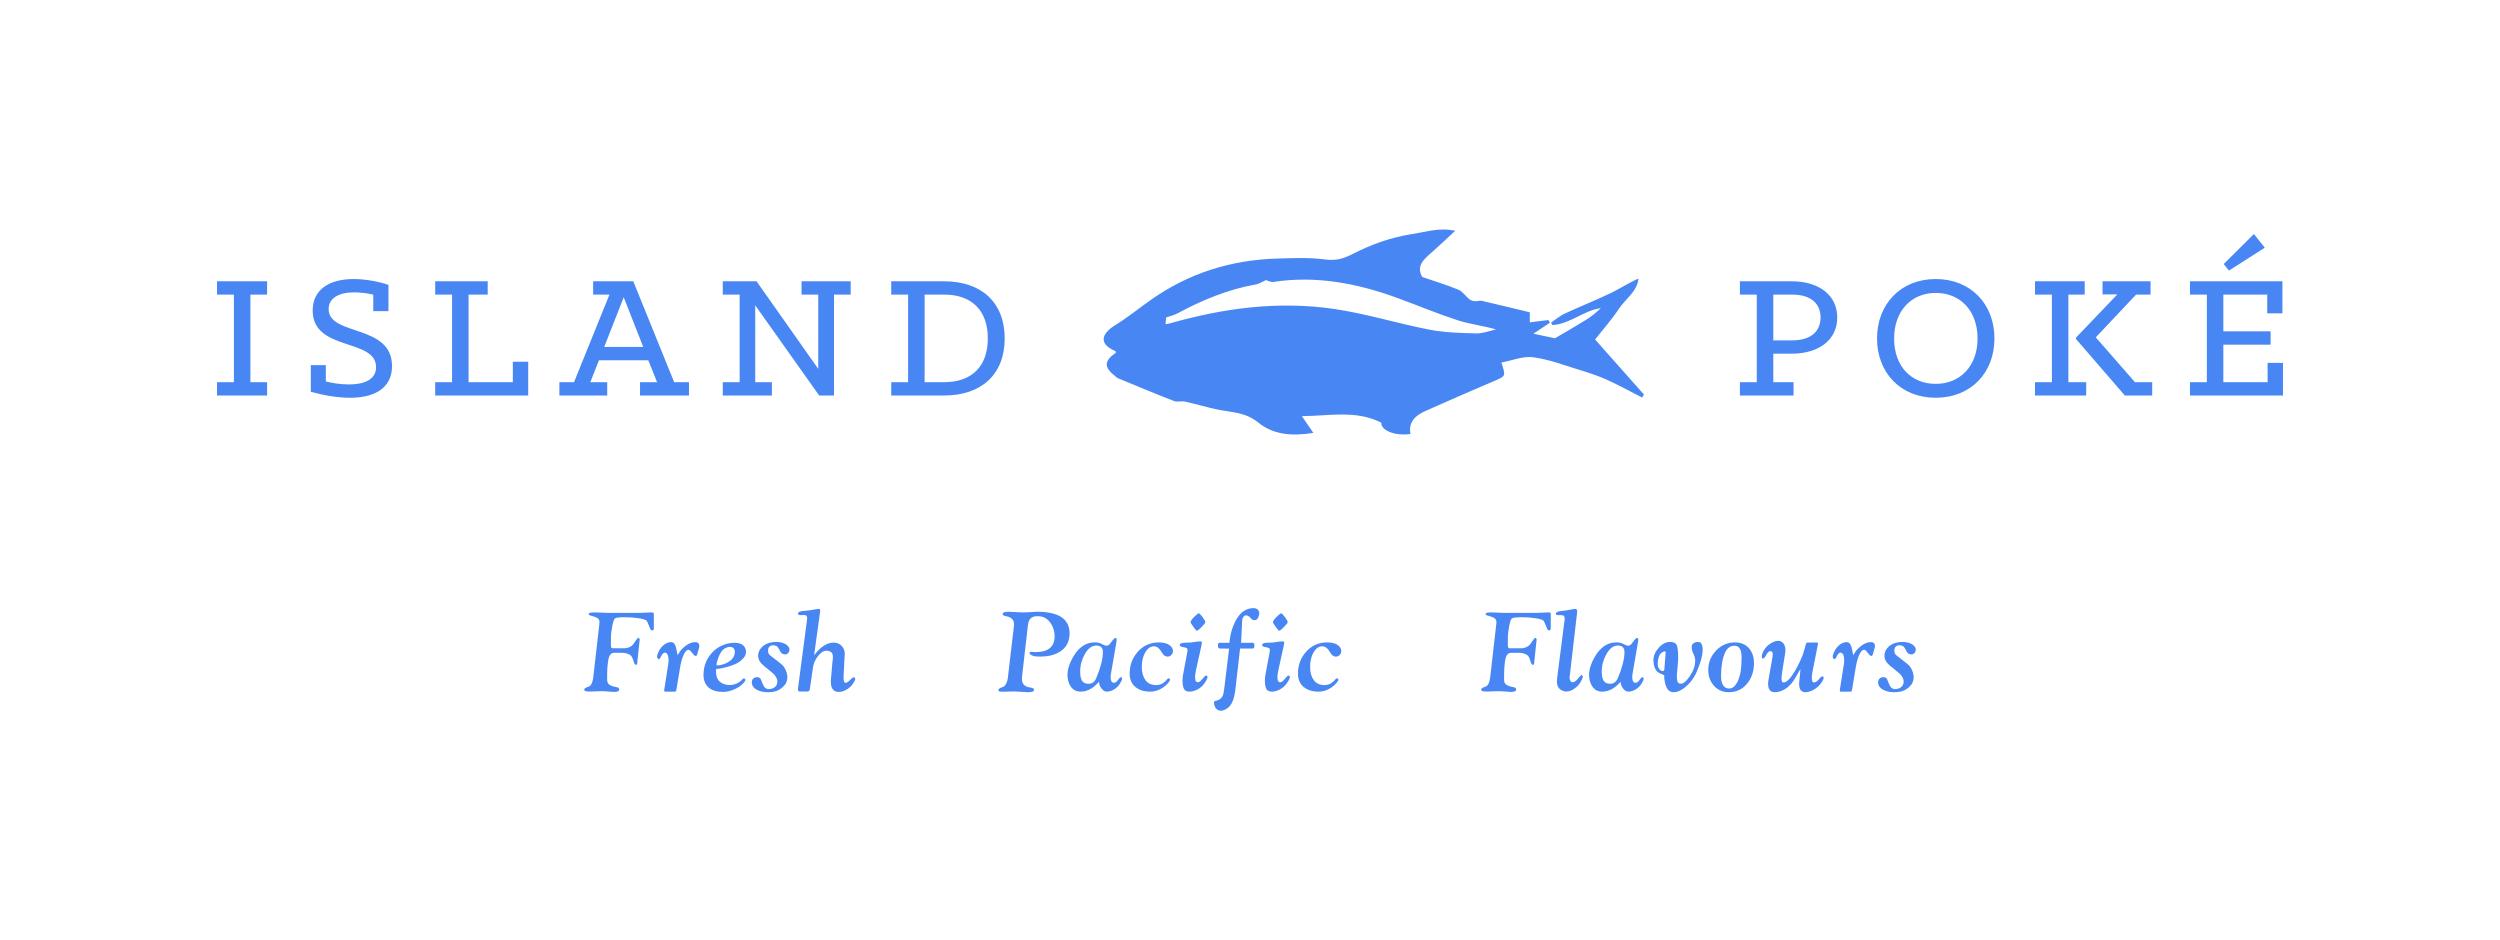 <?xml version="1.0" encoding="UTF-8"?>
<svg id="logo" viewBox="0 0 778.194 292.676" xmlns="http://www.w3.org/2000/svg">
        <g fill="#4886F3">
            <path d="M453.006,71.812c-2.814,2.594-5.057,4.748-7.394,6.793c-2.463,2.156-4.883,4.257-2.885,7.625   c3.834,1.317,7.614,2.446,11.24,3.948c1.331,0.552,2.258,2.034,3.45,2.991c0.442,0.355,1.105,0.538,1.686,0.593   c0.695,0.065,1.453-0.276,2.111-0.125c4.893,1.123,9.767,2.324,14.985,3.582c0,0.496,0,1.697,0,3.118   c2.029-0.252,3.913-0.486,5.796-0.719c0.149,0.281,0.297,0.563,0.446,0.844c-1.821,1.214-3.642,2.428-5.123,3.415   c2.029,0.43,3.942,0.838,5.857,1.239c0.315,0.066,0.725,0.249,0.943,0.123c3.155-1.83,6.312-3.662,9.411-5.585   c1.676-1.04,3.244-2.253,4.771-3.738c-5.33,0.698-9.588,4.962-15.055,5.267c-0.151-0.247-0.302-0.494-0.453-0.741   c1.402-0.947,2.708-2.098,4.222-2.803c4.761-2.216,9.656-4.148,14.389-6.419c2.861-1.373,5.519-3.169,8.621-4.513   c-0.429,4.116-4.033,6.281-6.064,9.365c-2.171,3.297-4.833,6.271-7.448,9.599c4.924,5.547,10.072,11.345,15.219,17.144   c-0.193,0.309-0.385,0.618-0.578,0.927c-3.666-1.869-7.272-3.871-11.018-5.561c-2.758-1.244-5.668-2.187-8.569-3.072   c-4.751-1.449-9.48-3.273-14.353-3.91c-3.136-0.409-6.513,1.024-9.876,1.649c1.425,4.287,1.39,4.205-2.28,5.769   c-7.161,3.05-14.298,6.157-21.404,9.331c-3.031,1.354-5.298,3.383-4.621,7.131c-5.129,0.75-9.314-1.322-9.056-3.508   c-7.905-4.018-16.139-2.09-24.74-2.041c1.248,1.821,2.296,3.351,3.579,5.223c-6.478,1.031-12.393,0.687-17.259-3.307   c-3.965-3.255-8.637-3.094-13.124-4.079c-3.195-0.701-6.336-1.647-9.531-2.352c-1.129-0.249-2.466,0.208-3.5-0.195   c-5.876-2.286-11.691-4.731-17.52-7.137c-0.26-0.107-0.456-0.364-0.687-0.544c-3.642-2.836-3.601-4.761,0.157-7.351   c-0.046-0.17-0.045-0.451-0.145-0.493c-5.685-2.403-3.986-5.667-0.1-8.063c3.878-2.391,7.439-5.291,11.171-7.922   c11.773-8.3,24.943-12.412,39.275-12.829c4.974-0.145,10.02-0.375,14.918,0.284c3.297,0.443,5.633-0.213,8.55-1.699   c5.73-2.919,11.738-5.139,18.339-6.172c3.846-0.601,7.587-1.755,11.563-1.386C451.379,71.551,451.833,71.64,453.006,71.812z    M394.074,87.182c-1.11,0.487-2.117,1.175-3.212,1.369c-8.642,1.535-16.61,4.841-24.288,8.972c-1.003,0.54-2.16,0.792-3.577,1.295   c-0.034,0.355-0.11,1.153-0.199,2.092c0.559-0.095,0.942-0.123,1.302-0.227c16.773-4.795,33.86-7.056,51.18-4.513   c10.006,1.469,19.768,4.531,29.721,6.456c4.742,0.917,9.669,1.028,14.521,1.155c2.04,0.054,4.103-0.795,6.155-1.234   c-4.118-1.203-8.111-1.621-11.848-2.828c-6.294-2.033-12.412-4.603-18.628-6.884c-12.571-4.612-25.418-7.133-38.873-5.069   C395.601,87.879,394.779,87.378,394.074,87.182z M67.553,118.968h5.253V91.703h-5.253v-4.144H83.14v4.144h-5.196v27.265h5.196   v4.144H67.553V118.968z M96.749,121.944v-8.29h4.67v5.08c1.753,0.467,4.438,0.934,7.24,0.934c4.904,0,8.406-1.635,8.406-5.371   c0-9.107-19.733-4.845-19.733-17.63c0-6.539,5.198-9.809,12.728-9.809c3.795,0,7.939,0.817,10.858,1.81v8.174h-4.729v-5.139   c-1.516-0.351-3.793-0.699-5.954-0.699c-4.845,0-7.939,1.867-7.939,5.196c0,8.522,19.731,4.554,19.731,17.746   c0,7.065-5.72,9.868-13.076,9.868C104.631,123.813,100.077,122.878,96.749,121.944z M135.466,118.968h5.253V91.703h-5.253v-4.144   h16.346v4.144h-5.954v27.265h13.777v-6.364h4.786v10.508h-28.955V118.968z M174.124,118.968h4.554l11.034-27.265h-5.08v-4.144   h12.493l12.728,31.409h4.611v4.144h-15.237v-4.144h5.312l-2.744-6.831h-15.353l-2.687,6.831h5.255v4.144h-14.886V118.968z    M200.219,107.992l-6.072-15.471l-6.07,15.471H200.219z M224.985,118.968h5.253V91.703h-5.253v-4.144h10.508l19.208,27.263V91.703   h-5.196v-4.144h15.296v4.144h-5.198v31.409h-4.611l-19.909-28.08v23.937h5.196v4.144h-15.294V118.968z M277.422,118.968h5.255   V91.703h-5.255v-4.144h16.464c11.56,0,18.857,6.539,18.857,17.805c0,11.209-7.297,17.748-18.857,17.748h-16.464V118.968z    M293.886,118.968c8.698,0,13.602-5.023,13.602-13.604c0-8.641-4.904-13.661-13.602-13.661h-6.072v27.265H293.886z    M541.594,118.968h5.253V91.703h-5.253v-4.144h16.111c8.584,0,14.187,4.378,14.187,11.266c0,6.89-5.603,11.268-14.187,11.268h-5.72   v8.875h6.305v4.144h-16.696V118.968z M551.986,105.949h5.838c6.305,0,8.873-3.153,8.873-7.124c0-3.969-2.568-7.122-8.873-7.122   h-5.838V105.949z M584.28,105.364c0-10.742,7.414-18.506,18.274-18.506c10.858,0,18.272,7.764,18.272,18.506   s-7.413,18.449-18.272,18.449C591.694,123.813,584.28,116.106,584.28,105.364z M615.571,105.364   c0-8.641-5.369-14.185-13.017-14.185c-7.591,0-12.962,5.603-12.962,14.185c0,8.641,5.314,14.128,12.962,14.128   C610.143,119.492,615.571,113.946,615.571,105.364z M633.45,118.968h5.255V91.703h-5.255v-4.144h15.471v4.144h-5.08v27.265h5.546   v4.144H633.45V118.968z M646.178,105.482v-0.351l12.901-13.486h-4.611v-4.087h14.945v4.144h-4.497l-12.55,13.311l12.202,13.955   h5.369v4.144h-8.522L646.178,105.482z M681.684,118.968h5.255V91.703h-5.255v-4.144h28.782v9.982h-4.729v-5.838h-13.661v11.443   h14.713v4.144h-14.713v11.678h13.777v-6.013h4.788v10.157h-28.957V118.968z M692.192,82.188l9.401-9.342l3.386,4.262l-11.152,7.122   L692.192,82.188z"></path>
            <g>
                <path d="M203.517,195.432c0,0.254-0.029,0.451-0.088,0.589c-0.059,0.138-0.196,0.205-0.412,0.205    c-0.295,0-0.521-0.213-0.677-0.643c-0.551-1.404-0.895-2.185-1.032-2.341c-0.314-0.33-1.154-0.599-2.519-0.804    c-1.366-0.205-2.775-0.307-4.228-0.307c-0.866,0-1.573,0.031-2.122,0.09c-0.551,0.059-0.904,0.166-1.06,0.323    c-0.296,0.277-0.571,1.112-0.826,2.505c-0.255,1.396-0.383,2.505-0.383,3.329v2.682c0,0.218,0.049,0.394,0.147,0.53    c0.099,0.138,0.246,0.207,0.442,0.207h3.566c0.785,0,1.542-0.246,2.269-0.738c0.295-0.195,0.686-0.686,1.178-1.473    c0.432-0.686,0.747-1.032,0.942-1.032c0.099,0,0.192,0.056,0.28,0.164c0.088,0.108,0.132,0.241,0.132,0.397    c0,0.079-0.019,0.236-0.059,0.471l-0.677,6.423c0,0.315-0.019,0.546-0.059,0.694c-0.04,0.146-0.158,0.23-0.353,0.248    c-0.295,0.02-0.57-0.412-0.825-1.296c-0.256-0.884-0.56-1.452-0.914-1.708c-0.707-0.492-1.571-0.738-2.593-0.738h-2.534    c-0.49,0-0.894,0.218-1.208,0.651c-0.315,0.433-0.546,1.25-0.693,2.451c-0.147,1.201-0.22,2.52-0.22,3.96v1.27    c0,0.274,0.024,0.507,0.073,0.694c0.049,0.187,0.147,0.379,0.295,0.576s0.329,0.353,0.546,0.471    c0.078,0.041,0.314,0.138,0.707,0.297c0.177,0.077,0.447,0.146,0.811,0.205c0.364,0.059,0.619,0.118,0.766,0.177    c0.147,0.061,0.251,0.11,0.31,0.149c0.158,0.118,0.236,0.287,0.236,0.502c0,0.297-0.147,0.497-0.442,0.607    c-0.295,0.108-0.717,0.161-1.268,0.161c-0.295,0-0.839-0.038-1.635-0.118c-0.795-0.079-1.36-0.118-1.694-0.118    c-0.412,0-1.154,0.02-2.224,0.059c-1.072,0.038-1.635,0.059-1.694,0.059c-1.081,0-1.69-0.097-1.827-0.295    c-0.059-0.097-0.088-0.197-0.088-0.295c0-0.197,0.118-0.369,0.353-0.515c0.236-0.149,0.565-0.287,0.987-0.415    c0.423-0.125,0.771-0.515,1.046-1.163c0.215-0.51,0.353-1.071,0.412-1.68l1.916-16.737c0.019-0.118,0.029-0.274,0.029-0.471    c0-0.451-0.128-0.814-0.383-1.091c-0.256-0.274-0.748-0.52-1.474-0.735c-0.353-0.1-0.707-0.197-1.06-0.297    c-0.296-0.118-0.443-0.254-0.443-0.412c0-0.236,0.192-0.382,0.575-0.441s0.79-0.09,1.223-0.09c0.511,0,1.268,0.026,2.269,0.074    s1.582,0.074,1.739,0.074h9.664c0.649,0,1.282-0.015,1.902-0.049c0.619-0.033,1.223-0.067,1.812-0.1    c0.49,0,0.795,0.02,0.913,0.059c0.118,0.041,0.177,0.169,0.177,0.384V195.432z"></path>
                <path d="M217.603,201.62l-0.589,2.092c-0.078,0.315-0.236,0.471-0.471,0.471c-0.099,0-0.197-0.031-0.295-0.09    c-0.099-0.059-0.187-0.136-0.265-0.236c-0.667-0.804-1.021-1.227-1.06-1.265c-0.236-0.218-0.442-0.325-0.619-0.325    c-0.57,0-1.11,0.61-1.62,1.826c-0.412,0.983-0.736,2.182-0.972,3.596l-1.165,7.012c0,0.143-0.044,0.279-0.132,0.405    c-0.088,0.123-0.181,0.187-0.279,0.187h-3.054c-0.078,0-0.137-0.01-0.177-0.031c-0.059-0.059-0.097-0.097-0.117-0.118    c-0.02-0.038-0.029-0.108-0.029-0.207c0-0.118,0-0.195,0-0.236l1.266-8.045c0.059-0.353,0.088-0.725,0.088-1.119    c0-0.648-0.083-1.193-0.25-1.634c-0.168-0.443-0.447-0.694-0.84-0.753c-0.452-0.077-0.913,0.402-1.386,1.444    c-0.216,0.471-0.432,0.658-0.648,0.561c-0.295-0.138-0.442-0.394-0.442-0.768c0-0.274,0.068-0.584,0.204-0.927    c0.137-0.343,0.283-0.663,0.438-0.958c0.448-0.804,1.003-1.444,1.663-1.916c0.661-0.471,1.352-0.707,2.072-0.707    c0.487,0,0.866,0.246,1.138,0.738c0.195,0.353,0.36,0.853,0.496,1.501l0.356,1.829l0.684-1.06c0.357-0.571,0.922-1.16,1.694-1.77    c1.069-0.825,2.09-1.237,3.061-1.237c0.494,0,0.841,0.108,1.04,0.325c0.197,0.215,0.297,0.489,0.297,0.825    C217.692,201.246,217.662,201.443,217.603,201.62z"></path>
                <path d="M232.218,202.947c0,0.863-0.471,1.708-1.415,2.533c-0.825,0.727-1.836,1.288-3.035,1.68    c-2.2,0.707-3.811,1.06-4.833,1.06l-0.059,0.85c0,1.368,0.393,2.402,1.179,3.104c0.785,0.704,1.777,1.055,2.976,1.055    c0.805,0,1.556-0.149,2.254-0.451c0.698-0.3,1.311-0.748,1.841-1.35c0.236-0.271,0.473-0.33,0.708-0.174    c0.137,0.079,0.206,0.215,0.206,0.41c0,0.079-0.029,0.166-0.088,0.264c-0.57,0.937-1.538,1.747-2.903,2.428    c-1.365,0.684-2.657,1.024-3.875,1.024c-2.044,0-3.586-0.466-4.627-1.396c-1.041-0.932-1.561-2.231-1.561-3.898    c0-1.117,0.156-2.177,0.471-3.176c0.393-1.234,0.991-2.333,1.798-3.294c0.884-1.078,1.934-1.923,3.153-2.53    c1.315-0.666,2.749-0.999,4.301-0.999c1.218,0,2.132,0.305,2.74,0.912C231.962,201.513,232.218,202.161,232.218,202.947z     M228.74,202.975c0-0.451-0.108-0.814-0.324-1.091c-0.275-0.353-0.658-0.53-1.149-0.53c-0.511,0-1.027,0.143-1.547,0.43    c-0.521,0.287-0.944,0.681-1.268,1.186c-0.324,0.502-0.624,1.129-0.899,1.88c-0.393,1.127-0.56,1.877-0.501,2.251    c0.059,0,0.187,0,0.383,0c0.59,0,1.258-0.138,2.004-0.412c0.963-0.353,1.748-0.845,2.358-1.473    c0.295-0.295,0.525-0.64,0.693-1.032C228.657,203.792,228.74,203.387,228.74,202.975z"></path>
                <path d="M245.596,201.589c0.099,0.197,0.147,0.405,0.147,0.62c0,0.394-0.132,0.743-0.398,1.045    c-0.265,0.305-0.603,0.458-1.015,0.458c-0.315,0-0.649-0.118-1.003-0.353c-0.196-0.138-0.452-0.525-0.766-1.165    c-0.315-0.638-0.634-1.019-0.958-1.147c-0.324-0.128-0.624-0.192-0.899-0.192c-0.471,0-0.859,0.133-1.164,0.397    c-0.305,0.266-0.456,0.694-0.456,1.286c0,0.197,0.019,0.4,0.059,0.604c0.038,0.207,0.156,0.42,0.353,0.635    c0.137,0.159,0.383,0.364,0.736,0.62l2.505,1.949c0.314,0.238,0.584,0.464,0.811,0.679c0.225,0.218,0.426,0.474,0.603,0.768    c0.296,0.471,0.526,0.971,0.693,1.491c0.166,0.522,0.251,1.019,0.251,1.491c0,0.592-0.114,1.142-0.339,1.654    c-0.225,0.512-0.584,0.983-1.076,1.416c-0.667,0.612-1.36,1.035-2.077,1.27s-1.576,0.356-2.578,0.356    c-1.297,0-2.407-0.238-3.331-0.709c-1.119-0.569-1.679-1.383-1.679-2.446c0.038-0.51,0.215-0.894,0.53-1.147    c0.314-0.256,0.677-0.384,1.09-0.384c0.511,0,0.875,0.159,1.091,0.471c0.118,0.177,0.324,0.668,0.619,1.475    c0.432,1.178,1.071,1.767,1.916,1.767c0.844,0,1.507-0.223,1.989-0.666c0.481-0.443,0.722-0.989,0.722-1.637    c0-0.453-0.128-0.922-0.384-1.404c-0.255-0.482-0.629-0.919-1.119-1.314l-2.829-2.333c-1.1-0.904-1.651-1.929-1.651-3.071    c0-0.904,0.344-1.736,1.032-2.495c0.688-0.758,1.571-1.265,2.652-1.521c0.667-0.156,1.306-0.236,1.914-0.236    c0.923,0,1.749,0.154,2.475,0.456C244.791,200.583,245.302,201.021,245.596,201.589z"></path>
                <path d="M265.929,210.874c0.196,0.136,0.295,0.295,0.295,0.471c0,0.177-0.079,0.392-0.236,0.648    c-0.158,0.256-0.305,0.499-0.442,0.738c-0.414,0.707-1.046,1.324-1.902,1.854c-0.854,0.53-1.704,0.797-2.548,0.797    c-0.904,0-1.562-0.325-1.975-0.973c-0.334-0.53-0.501-1.265-0.501-2.21c0-0.333,0.01-0.579,0.029-0.735l0.471-5.453    c0.04-0.236,0.074-0.461,0.104-0.676c0.029-0.218,0.044-0.464,0.044-0.738c0-0.786-0.187-1.322-0.561-1.606    s-0.866-0.428-1.475-0.428c-0.886,0-1.762,0.561-2.628,1.68c-0.867,1.119-1.388,2.346-1.565,3.683l-0.957,6.598    c0,0.238-0.106,0.435-0.321,0.592c-0.118,0.1-0.293,0.149-0.528,0.149h-2.195c-0.215,0-0.376-0.049-0.483-0.149    c-0.108-0.097-0.161-0.243-0.161-0.441c0-0.156,0-0.274,0-0.353l2.829-21.542c0.019-0.097,0.029-0.246,0.029-0.441    c0-0.138-0.04-0.32-0.118-0.546c-0.078-0.225-0.412-0.341-1.001-0.341c-0.334,0.02-0.589,0.031-0.767,0.031    c-0.314,0-0.554-0.033-0.721-0.102c-0.168-0.067-0.251-0.2-0.251-0.392c0-0.389,0.403-0.643,1.21-0.758    c0.688-0.059,1.386-0.125,2.094-0.205c0.727-0.115,1.297-0.213,1.711-0.292c0.747-0.136,1.219-0.202,1.416-0.202    c0.177,0,0.284,0.028,0.324,0.085c0.137,0.154,0.187,0.374,0.147,0.661l-1.888,13.702c0.686-0.886,1.265-1.544,1.738-1.977    c1.452-1.314,2.906-1.972,4.359-1.972c1.04,0,1.894,0.371,2.562,1.119c0.589,0.668,0.884,1.434,0.884,2.297l-0.295,5.629    c0,0.138-0.015,0.438-0.045,0.899c-0.029,0.461-0.044,0.732-0.044,0.809c0,0.551,0.049,0.983,0.147,1.296    c0.097,0.315,0.284,0.471,0.56,0.471c0.333,0,0.932-0.441,1.797-1.324C265.429,210.874,265.713,210.756,265.929,210.874z"></path>
                <path d="M332.933,197.141c0,2.664-1.08,4.615-3.241,5.857c-1.611,0.927-3.565,1.391-5.864,1.391    c-1.119,0-1.886-0.082-2.299-0.248s-0.707-0.341-0.884-0.517c-0.177-0.177-0.227-0.343-0.147-0.499    c0.038-0.159,0.177-0.236,0.412-0.236c0.314,0.038,0.549,0.059,0.707,0.059l0.854,0.028c1.827,0,3.232-0.384,4.214-1.155    c1.06-0.83,1.592-2.054,1.592-3.673c0-1.719-0.481-3.204-1.444-4.459c-0.963-1.255-2.2-1.88-3.712-1.88    c-0.492,0-0.895,0.033-1.209,0.102c-0.314,0.069-0.608,0.202-0.884,0.4c-0.589,0.433-0.943,1.209-1.062,2.333l-1.826,15.951    c-0.02,0.12-0.029,0.238-0.029,0.356c0,0.156,0,0.266,0,0.325c0,0.748,0.166,1.329,0.501,1.742c0.412,0.512,1.06,0.832,1.945,0.96    c0.884,0.128,1.325,0.369,1.325,0.725c0,0.274-0.172,0.471-0.516,0.589c-0.343,0.118-0.79,0.179-1.341,0.179    c-0.412,0-1.1-0.041-2.062-0.118c-0.963-0.079-1.661-0.12-2.092-0.12c-0.589,0-1.185,0.01-1.783,0.031    c-0.599,0.02-1.185,0.038-1.753,0.059c-0.492,0-0.845-0.015-1.062-0.044c-0.216-0.031-0.353-0.095-0.412-0.192    s-0.088-0.197-0.088-0.295c0-0.177,0.128-0.348,0.383-0.515c0.255-0.169,0.579-0.305,0.972-0.415    c0.393-0.108,0.747-0.466,1.062-1.073c0.255-0.492,0.423-1.004,0.501-1.534l1.916-16.353c0.019-0.138,0.029-0.325,0.029-0.561    c0-0.707-0.192-1.258-0.575-1.649c-0.383-0.394-0.889-0.658-1.517-0.797c-0.275-0.059-0.54-0.118-0.795-0.177    c-0.433-0.138-0.649-0.315-0.649-0.53c0-0.295,0.168-0.497,0.502-0.604c0.333-0.108,0.825-0.161,1.473-0.161    c0.295,0,1.179,0.049,2.652,0.146c0.589,0.041,1.11,0.059,1.562,0.059c0.707,0,1.277-0.013,1.708-0.041    c1.729-0.11,2.633-0.164,2.712-0.164c3.221,0,5.677,0.492,7.366,1.48C331.98,193.028,332.933,194.772,332.933,197.141z"></path>
                <path d="M348.993,210.784c0.196,0.079,0.295,0.225,0.295,0.443c0,0.195-0.069,0.441-0.206,0.735    c-0.019,0.041-0.166,0.305-0.442,0.797c-0.433,0.748-1.041,1.355-1.827,1.826c-0.786,0.471-1.552,0.709-2.299,0.709    c-0.589,0-1.14-0.33-1.649-0.989c-0.511-0.658-0.767-1.36-0.767-2.108c-0.844,0.963-1.66,1.68-2.445,2.151    c-1.042,0.63-2.132,0.945-3.272,0.945c-1.296,0-2.304-0.502-3.02-1.503c-0.718-1.001-1.076-2.259-1.076-3.773    c0-1.04,0.236-2.162,0.707-3.36c0.471-1.196,1.119-2.377,1.945-3.534c0.785-1.004,1.61-1.76,2.475-2.269    c1.001-0.589,2.091-0.884,3.271-0.884c0.196,0,0.373,0,0.53,0c0.158,0,0.402,0.033,0.736,0.102    c0.334,0.069,0.762,0.241,1.282,0.515c0.521,0.277,0.909,0.412,1.164,0.412c0.216,0,0.438-0.064,0.663-0.192    c0.225-0.128,0.417-0.32,0.575-0.576l0.795-1.035c0.158-0.197,0.329-0.364,0.516-0.502c0.186-0.138,0.338-0.166,0.456-0.09    c0.138,0.079,0.207,0.238,0.207,0.474c-0.02,0.195-0.029,0.343-0.029,0.441l-1.592,9.23c-0.04,0.195-0.094,0.494-0.163,0.899    c-0.069,0.402-0.102,0.789-0.102,1.163c0,0.474,0.068,0.866,0.206,1.181c0.137,0.315,0.373,0.492,0.707,0.53    c0.452,0.079,0.909-0.21,1.37-0.868C348.467,210.996,348.798,210.707,348.993,210.784z M343.306,202.975    c0-1.355-0.688-2.034-2.063-2.034c-0.707,0-1.365,0.236-1.975,0.707c-0.53,0.412-1.031,1.017-1.502,1.813    c-0.471,0.797-0.845,1.665-1.12,2.607s-0.412,1.926-0.412,2.948c0,1.337,0.201,2.308,0.604,2.917    c0.402,0.61,1.076,0.914,2.018,0.914c1.062,0,1.836-0.551,2.328-1.652c0.57-1.296,1.065-2.699,1.488-4.213    C343.095,205.47,343.306,204.135,343.306,202.975z"></path>
                <path d="M365.112,202.68c0,0.453-0.163,0.85-0.487,1.193c-0.324,0.343-0.712,0.515-1.164,0.515    c-0.334,0-0.633-0.082-0.899-0.248c-0.265-0.166-0.485-0.4-0.662-0.694c-0.511-0.863-0.973-1.457-1.386-1.783    c-0.412-0.323-0.845-0.487-1.296-0.487c-1.062,0-1.961,0.615-2.697,1.841c-0.736,1.229-1.105,2.776-1.105,4.643    c0,1.649,0.378,2.994,1.135,4.036c0.757,1.04,1.871,1.562,3.345,1.562c1.315,0,2.465-0.62,3.447-1.857    c0.078-0.1,0.187-0.172,0.324-0.223c0.137-0.049,0.256-0.033,0.353,0.046c0.138,0.077,0.207,0.205,0.207,0.382    c0,0.079-0.029,0.169-0.088,0.266c-0.59,0.963-1.45,1.772-2.579,2.431c-1.129,0.658-2.293,0.989-3.492,0.989    c-1.964,0-3.527-0.492-4.686-1.475c-1.159-0.981-1.738-2.367-1.738-4.154c0-2.594,0.814-4.823,2.446-6.69    c1.748-2.003,3.948-3.004,6.6-3.004c1.512,0,2.662,0.305,3.449,0.912C364.788,201.395,365.112,201.994,365.112,202.68z"></path>
                <path d="M375.72,210.402c0.099,0.059,0.147,0.177,0.147,0.353c0,0.274-0.147,0.663-0.442,1.163    c-0.295,0.502-0.629,0.968-1.001,1.401c-0.551,0.607-1.209,1.088-1.975,1.442c-0.766,0.353-1.493,0.533-2.181,0.533    c-0.393,0-0.766-0.079-1.119-0.238c-0.393-0.215-0.668-0.604-0.826-1.163c-0.158-0.561-0.236-1.214-0.236-1.962    c0-0.489,0.019-0.855,0.059-1.091s0.059-0.402,0.059-0.499l1.386-7.43c0.038-0.277,0.059-0.471,0.059-0.589    c0-0.138-0.02-0.246-0.059-0.325c-0.099-0.256-0.516-0.438-1.252-0.546c-0.736-0.108-1.105-0.338-1.105-0.691    c0-0.394,0.442-0.62,1.327-0.679c0.726-0.02,1.462-0.049,2.209-0.09c0.452-0.077,0.977-0.156,1.576-0.236    c0.599-0.077,0.998-0.118,1.193-0.118c0.216,0,0.355,0.031,0.414,0.09c0.118,0.118,0.177,0.236,0.177,0.353    c0,0.038-0.04,0.274-0.118,0.707l-1.798,8.167c-0.138,0.648-0.206,1.258-0.206,1.829c0,0.412,0.044,0.756,0.132,1.032    c0.088,0.274,0.216,0.438,0.384,0.487c0.166,0.049,0.279,0.072,0.338,0.072c0.393,0,0.87-0.348,1.429-1.045    c0.56-0.697,0.939-1.045,1.135-1.045C375.544,210.285,375.642,210.323,375.72,210.402z M375.19,193.686    c0,0.197-0.383,0.689-1.149,1.473c-0.767,0.786-1.258,1.181-1.474,1.181c-0.158,0-0.53-0.415-1.119-1.24    c-0.59-0.825-0.875-1.316-0.855-1.473c0.078-0.392,0.471-0.943,1.179-1.649c0.707-0.707,1.178-1.063,1.414-1.063    c0.177,0,0.556,0.384,1.135,1.15C374.901,192.83,375.19,193.371,375.19,193.686z"></path>
                <path d="M391.898,191.511c-0.118,0.474-0.286,0.845-0.501,1.122c-0.216,0.274-0.521,0.412-0.914,0.412    c-0.432,0-0.859-0.251-1.282-0.753c-0.423-0.499-0.889-0.75-1.4-0.75c-0.314,0-0.584,0.182-0.809,0.546    c-0.227,0.364-0.339,0.75-0.339,1.163l-0.324,6.838h3.536c0.177,0,0.314,0.049,0.412,0.146c0.04,0.059,0.069,0.1,0.088,0.118    c0.059,0.1,0.088,0.177,0.088,0.236v0.707c0,0.059-0.019,0.138-0.059,0.236c0,0.02-0.049,0.085-0.147,0.192    s-0.236,0.161-0.412,0.161h-3.83l-1.386,12.171c-0.196,1.767-0.482,3.122-0.854,4.062c-0.511,1.316-1.297,2.228-2.358,2.738    c-0.275,0.118-0.521,0.213-0.736,0.279c-0.216,0.069-0.433,0.105-0.649,0.105c-0.275,0-0.535-0.054-0.78-0.161    c-0.246-0.11-0.478-0.287-0.693-0.53c-0.216-0.246-0.379-0.535-0.487-0.868c-0.108-0.336-0.161-0.658-0.161-0.973    c0-0.236,0.049-0.382,0.147-0.441c0.059-0.038,0.261-0.097,0.606-0.177c0.344-0.079,0.616-0.177,0.813-0.295    c0.493-0.274,0.862-0.666,1.109-1.176c0.246-0.512,0.438-1.462,0.576-2.856l1.441-11.876l-2.835-0.003    c-0.158,0-0.315-0.077-0.473-0.236c-0.038-0.059-0.059-0.097-0.059-0.118c-0.059-0.118-0.088-0.195-0.088-0.236v-0.735    c0-0.1,0.029-0.187,0.088-0.266c0.019-0.018,0.049-0.038,0.088-0.059c0.059-0.097,0.196-0.146,0.412-0.146h2.976l0.029-0.53    c0.216-2.005,0.738-3.901,1.562-5.688c1.199-2.574,2.78-4.057,4.745-4.449c0.137-0.041,0.309-0.069,0.516-0.09    c0.206-0.018,0.378-0.028,0.515-0.028c0.629,0,1.105,0.146,1.429,0.441c0.324,0.295,0.487,0.679,0.487,1.15    C391.986,191.091,391.957,191.296,391.898,191.511z"></path>
                <path d="M401.356,210.402c0.099,0.059,0.147,0.177,0.147,0.353c0,0.274-0.147,0.663-0.442,1.163    c-0.295,0.502-0.629,0.968-1.001,1.401c-0.551,0.607-1.209,1.088-1.975,1.442s-1.493,0.533-2.181,0.533    c-0.393,0-0.766-0.079-1.119-0.238c-0.393-0.215-0.668-0.604-0.826-1.163c-0.158-0.561-0.236-1.214-0.236-1.962    c0-0.489,0.019-0.855,0.059-1.091s0.059-0.402,0.059-0.499l1.386-7.43c0.038-0.277,0.059-0.471,0.059-0.589    c0-0.138-0.021-0.246-0.059-0.325c-0.099-0.256-0.516-0.438-1.252-0.546c-0.736-0.108-1.105-0.338-1.105-0.691    c0-0.394,0.442-0.62,1.327-0.679c0.726-0.02,1.462-0.049,2.209-0.09c0.452-0.077,0.977-0.156,1.576-0.236    c0.599-0.077,0.998-0.118,1.193-0.118c0.216,0,0.355,0.031,0.414,0.09c0.118,0.118,0.177,0.236,0.177,0.353    c0,0.038-0.04,0.274-0.118,0.707l-1.798,8.167c-0.138,0.648-0.206,1.258-0.206,1.829c0,0.412,0.044,0.756,0.132,1.032    c0.088,0.274,0.216,0.438,0.384,0.487c0.166,0.049,0.279,0.072,0.338,0.072c0.393,0,0.87-0.348,1.429-1.045    c0.56-0.697,0.939-1.045,1.135-1.045C401.179,210.285,401.278,210.323,401.356,210.402z M400.826,193.686    c0,0.197-0.383,0.689-1.149,1.473c-0.767,0.786-1.258,1.181-1.474,1.181c-0.158,0-0.53-0.415-1.119-1.24    c-0.59-0.825-0.875-1.316-0.855-1.473c0.078-0.392,0.471-0.943,1.179-1.649c0.707-0.707,1.178-1.063,1.414-1.063    c0.177,0,0.556,0.384,1.135,1.15C400.536,192.83,400.826,193.371,400.826,193.686z"></path>
                <path d="M417.504,202.68c0,0.453-0.163,0.85-0.487,1.193c-0.324,0.343-0.712,0.515-1.164,0.515    c-0.334,0-0.633-0.082-0.899-0.248c-0.265-0.166-0.485-0.4-0.662-0.694c-0.511-0.863-0.973-1.457-1.386-1.783    c-0.412-0.323-0.845-0.487-1.296-0.487c-1.062,0-1.961,0.615-2.697,1.841c-0.736,1.229-1.105,2.776-1.105,4.643    c0,1.649,0.378,2.994,1.135,4.036c0.757,1.04,1.871,1.562,3.345,1.562c1.315,0,2.465-0.62,3.447-1.857    c0.078-0.1,0.187-0.172,0.324-0.223c0.137-0.049,0.256-0.033,0.353,0.046c0.138,0.077,0.207,0.205,0.207,0.382    c0,0.079-0.029,0.169-0.088,0.266c-0.59,0.963-1.45,1.772-2.579,2.431c-1.129,0.658-2.294,0.989-3.492,0.989    c-1.964,0-3.527-0.492-4.686-1.475c-1.159-0.981-1.738-2.367-1.738-4.154c0-2.594,0.814-4.823,2.446-6.69    c1.748-2.003,3.948-3.004,6.6-3.004c1.512,0,2.662,0.305,3.449,0.912C417.18,201.395,417.504,201.994,417.504,202.68z"></path>
                <path d="M482.711,195.432c0,0.254-0.029,0.451-0.088,0.589c-0.059,0.138-0.196,0.205-0.412,0.205    c-0.295,0-0.521-0.213-0.677-0.643c-0.551-1.404-0.895-2.185-1.032-2.341c-0.314-0.33-1.154-0.599-2.519-0.804    c-1.366-0.205-2.775-0.307-4.228-0.307c-0.866,0-1.573,0.031-2.122,0.09c-0.551,0.059-0.904,0.166-1.06,0.323    c-0.296,0.277-0.571,1.112-0.826,2.505c-0.255,1.396-0.383,2.505-0.383,3.329v2.682c0,0.218,0.049,0.394,0.147,0.53    c0.099,0.138,0.246,0.207,0.442,0.207h3.566c0.785,0,1.542-0.246,2.269-0.738c0.295-0.195,0.686-0.686,1.178-1.473    c0.432-0.686,0.747-1.032,0.943-1.032c0.099,0,0.192,0.056,0.28,0.164c0.088,0.108,0.132,0.241,0.132,0.397    c0,0.079-0.019,0.236-0.059,0.471l-0.677,6.423c0,0.315-0.019,0.546-0.059,0.694c-0.04,0.146-0.158,0.23-0.353,0.248    c-0.295,0.02-0.57-0.412-0.825-1.296c-0.256-0.884-0.56-1.452-0.914-1.708c-0.707-0.492-1.571-0.738-2.593-0.738h-2.534    c-0.49,0-0.894,0.218-1.208,0.651c-0.315,0.433-0.546,1.25-0.693,2.451c-0.147,1.201-0.22,2.52-0.22,3.96v1.27    c0,0.274,0.024,0.507,0.073,0.694c0.049,0.187,0.147,0.379,0.295,0.576c0.147,0.197,0.329,0.353,0.546,0.471    c0.078,0.041,0.314,0.138,0.707,0.297c0.177,0.077,0.447,0.146,0.811,0.205c0.364,0.059,0.618,0.118,0.766,0.177    c0.147,0.061,0.251,0.11,0.31,0.149c0.158,0.118,0.236,0.287,0.236,0.502c0,0.297-0.147,0.497-0.442,0.607    c-0.295,0.108-0.717,0.161-1.268,0.161c-0.295,0-0.839-0.038-1.635-0.118c-0.795-0.079-1.36-0.118-1.694-0.118    c-0.412,0-1.154,0.02-2.224,0.059c-1.072,0.038-1.635,0.059-1.694,0.059c-1.081,0-1.69-0.097-1.827-0.295    c-0.059-0.097-0.088-0.197-0.088-0.295c0-0.197,0.118-0.369,0.353-0.515c0.236-0.149,0.565-0.287,0.987-0.415    c0.423-0.125,0.771-0.515,1.046-1.163c0.215-0.51,0.353-1.071,0.412-1.68l1.916-16.737c0.019-0.118,0.029-0.274,0.029-0.471    c0-0.451-0.128-0.814-0.383-1.091c-0.256-0.274-0.748-0.52-1.474-0.735c-0.353-0.1-0.707-0.197-1.06-0.297    c-0.296-0.118-0.443-0.254-0.443-0.412c0-0.236,0.192-0.382,0.575-0.441s0.79-0.09,1.223-0.09c0.511,0,1.268,0.026,2.269,0.074    s1.581,0.074,1.739,0.074h9.664c0.649,0,1.282-0.015,1.902-0.049c0.618-0.033,1.223-0.067,1.812-0.1    c0.49,0,0.795,0.02,0.913,0.059c0.118,0.041,0.177,0.169,0.177,0.384V195.432z"></path>
                <path d="M492.376,210.108c0.196,0.077,0.295,0.246,0.295,0.499c0,0.236-0.078,0.53-0.236,0.884    c-0.078,0.197-0.236,0.481-0.471,0.855c-0.393,0.727-0.992,1.375-1.798,1.944c-0.903,0.648-1.767,0.973-2.593,0.973    c-0.314,0-0.638-0.059-0.972-0.177c-0.747-0.295-1.263-0.681-1.547-1.165c-0.286-0.479-0.428-1.083-0.428-1.811    c0-0.315,0.029-0.679,0.088-1.091s0.099-0.725,0.118-0.943l2.181-17.032c0.019-0.118,0.029-0.284,0.029-0.502    c0-0.215-0.035-0.412-0.102-0.589c-0.069-0.177-0.182-0.3-0.339-0.369c-0.158-0.069-0.452-0.102-0.884-0.102    c-0.236,0-0.412,0-0.531,0c-0.295,0-0.515-0.023-0.662-0.072c-0.147-0.049-0.222-0.161-0.222-0.336    c0-0.41,0.402-0.681,1.209-0.817c0.707-0.077,1.306-0.149,1.797-0.218c0.492-0.069,0.973-0.151,1.444-0.248    c0.864-0.174,1.414-0.261,1.649-0.261c0.158,0,0.256,0.028,0.296,0.087c0.215,0.277,0.295,0.579,0.236,0.914l-2.358,20.371    c0,0.312,0.059,0.612,0.177,0.896c0.118,0.284,0.324,0.466,0.619,0.546c0.53,0.118,1.124-0.241,1.783-1.076    C491.812,210.436,492.219,210.049,492.376,210.108z"></path>
                <path d="M511.353,210.784c0.196,0.079,0.295,0.225,0.295,0.443c0,0.195-0.069,0.441-0.206,0.735    c-0.019,0.041-0.166,0.305-0.442,0.797c-0.433,0.748-1.041,1.355-1.827,1.826c-0.786,0.471-1.552,0.709-2.299,0.709    c-0.589,0-1.14-0.33-1.649-0.989c-0.511-0.658-0.767-1.36-0.767-2.108c-0.844,0.963-1.66,1.68-2.445,2.151    c-1.042,0.63-2.132,0.945-3.272,0.945c-1.296,0-2.304-0.502-3.02-1.503c-0.718-1.001-1.076-2.259-1.076-3.773    c0-1.04,0.236-2.162,0.707-3.36c0.471-1.196,1.119-2.377,1.945-3.534c0.785-1.004,1.61-1.76,2.475-2.269    c1.001-0.589,2.091-0.884,3.271-0.884c0.196,0,0.373,0,0.53,0c0.158,0,0.402,0.033,0.736,0.102    c0.334,0.069,0.762,0.241,1.282,0.515c0.521,0.277,0.909,0.412,1.164,0.412c0.216,0,0.438-0.064,0.663-0.192    c0.225-0.128,0.417-0.32,0.575-0.576l0.795-1.035c0.158-0.197,0.329-0.364,0.516-0.502c0.186-0.138,0.338-0.166,0.456-0.09    c0.138,0.079,0.207,0.238,0.207,0.474c-0.02,0.195-0.029,0.343-0.029,0.441l-1.592,9.23c-0.04,0.195-0.094,0.494-0.163,0.899    c-0.069,0.402-0.102,0.789-0.102,1.163c0,0.474,0.068,0.866,0.206,1.181c0.137,0.315,0.373,0.492,0.707,0.53    c0.452,0.079,0.909-0.21,1.37-0.868S511.157,210.707,511.353,210.784z M505.666,202.975c0-1.355-0.688-2.034-2.063-2.034    c-0.707,0-1.365,0.236-1.975,0.707c-0.53,0.412-1.031,1.017-1.502,1.813s-0.845,1.665-1.12,2.607s-0.412,1.926-0.412,2.948    c0,1.337,0.201,2.308,0.604,2.917c0.402,0.61,1.076,0.914,2.018,0.914c1.062,0,1.836-0.551,2.328-1.652    c0.57-1.296,1.065-2.699,1.488-4.213C505.455,205.47,505.666,204.135,505.666,202.975z"></path>
                <path d="M529.387,200.086c0.412,0.471,0.619,1.188,0.619,2.149c0,1.373-0.393,3.096-1.179,5.176    c-0.589,1.588-1.1,2.705-1.532,3.353c-0.805,1.314-1.798,2.428-2.976,3.34c-1.179,0.912-2.279,1.368-3.301,1.368    c-0.393,0-0.736-0.069-1.031-0.207c-0.825-0.353-1.395-1.265-1.71-2.735c-0.236-1.096-0.305-1.872-0.206-2.323    c-1.119-0.451-1.826-0.814-2.122-1.088c-0.844-0.784-1.266-2.018-1.266-3.706c0-1.275,0.54-2.525,1.621-3.749    c1.08-1.227,2.249-1.839,3.506-1.839c1.1,0,1.802,0.315,2.107,0.942c0.305,0.625,0.457,2.008,0.457,4.144    c0,0.648-0.069,1.626-0.206,2.94c-0.138,1.314-0.206,2.236-0.206,2.763c0,0.627,0.063,1.127,0.191,1.501    c0.128,0.371,0.369,0.597,0.722,0.676c0.884,0.215,1.905-0.525,3.064-2.221c1.159-1.695,1.739-3.347,1.739-4.956    c0-0.684-0.246-1.526-0.736-2.528c-0.236-0.489-0.353-0.96-0.353-1.411c-0.059-0.645,0.113-1.117,0.515-1.411    c0.402-0.292,0.87-0.441,1.4-0.441C528.915,199.822,529.211,199.912,529.387,200.086z M518.483,203.124    c0.04-0.118,0.021-0.218-0.059-0.295c-0.118-0.118-0.373-0.095-0.766,0.072c-0.393,0.169-0.703,0.423-0.928,0.768    c-0.225,0.343-0.402,0.789-0.53,1.339c-0.128,0.551-0.191,1.022-0.191,1.414c0,0.236,0.024,0.546,0.073,0.93    c0.049,0.382,0.241,0.75,0.575,1.104c0.255,0.277,0.549,0.412,0.884,0.412c0.196,0,0.343-0.059,0.442-0.177    c0.059-0.059,0.088-0.166,0.088-0.323L518.483,203.124z"></path>
                <path d="M545.977,206.453c0,2.456-0.698,4.549-2.092,6.277c-1.473,1.826-3.378,2.74-5.716,2.74    c-1.906,0-3.452-0.663-4.641-1.99c-1.188-1.327-1.783-2.971-1.783-4.935c0-2.318,0.811-4.328,2.431-6.026    c1.621-1.701,3.58-2.548,5.879-2.548c1.866,0,3.34,0.627,4.421,1.885C545.476,203.034,545.977,204.565,545.977,206.453z     M542.117,204.714c0-1.081-0.138-1.926-0.412-2.533c-0.355-0.786-0.954-1.181-1.798-1.181c-0.648,0-1.209,0.174-1.68,0.517    c-0.471,0.343-0.854,0.809-1.149,1.398c-0.471,0.983-0.816,2.128-1.032,3.434c-0.216,1.306-0.324,2.656-0.324,4.052    c0,1.296,0.221,2.272,0.663,2.93c0.442,0.658,1.055,0.989,1.841,0.989c1.003,0,1.836-0.63,2.505-1.888    c0.53-1.001,0.894-2.126,1.091-3.373C542.019,207.813,542.117,206.363,542.117,204.714z"></path>
                <path d="M567.37,210.548c0.196,0.079,0.295,0.228,0.295,0.446c0,0.177-0.059,0.384-0.177,0.622    c-0.04,0.079-0.177,0.315-0.412,0.712c-0.452,0.789-1.178,1.511-2.181,2.164c-1.001,0.651-2.004,0.978-3.005,0.978    c-0.707-0.061-1.193-0.318-1.459-0.771s-0.398-1.045-0.398-1.775c0-0.138,0-0.287,0-0.443c0.04-0.197,0.059-0.346,0.059-0.446    l0.355-3.816l-1.592,2.74c-0.707,1.296-1.592,2.349-2.652,3.153c-1.199,0.904-2.465,1.357-3.802,1.357    c-0.766,0-1.315-0.287-1.649-0.855c-0.256-0.433-0.383-1.012-0.383-1.739c0-0.333,0.019-0.633,0.059-0.899    c0.038-0.264,0.078-0.487,0.118-0.663l1.001-5.658c0.04-0.236,0.094-0.569,0.163-1.001c0.068-0.433,0.102-0.707,0.102-0.825    c0-0.353-0.044-0.63-0.132-0.825c-0.088-0.197-0.261-0.305-0.516-0.325c-0.471-0.059-0.928,0.336-1.37,1.178    c-0.442,0.845-0.8,1.219-1.076,1.122c-0.216-0.079-0.324-0.287-0.324-0.62c0-0.353,0.108-0.776,0.324-1.268    c0.158-0.371,0.353-0.727,0.589-1.06c0.471-0.707,1.124-1.311,1.961-1.813c0.834-0.499,1.596-0.75,2.283-0.75    c0.097,0,0.246,0.02,0.442,0.059c0.667,0.177,1.15,0.589,1.445,1.237c0.215,0.471,0.324,1.022,0.324,1.652    c0,0.333-0.021,0.579-0.059,0.735l-0.973,6.101c-0.04,0.274-0.078,0.589-0.118,0.942c-0.04,0.353-0.059,0.668-0.059,0.943    c0,0.412,0.045,0.732,0.133,0.958c0.088,0.225,0.25,0.338,0.487,0.338c0.766,0,1.669-0.756,2.711-2.267    c1.138-1.652,2.169-3.616,3.094-5.896c0.215-0.548,0.471-1.334,0.766-2.356c0.078-0.315,0.196-0.756,0.353-1.327l0.147-0.323    c0.099-0.177,0.225-0.266,0.383-0.266h2.917c0.079,0,0.138,0.01,0.178,0.031c0.038,0.038,0.078,0.077,0.118,0.118    c0.059,0.077,0.068,0.225,0.029,0.441l-1.71,8.664c-0.059,0.353-0.104,0.676-0.133,0.973c-0.029,0.295-0.044,0.54-0.044,0.735    c0,0.453,0.044,0.807,0.132,1.06c0.088,0.256,0.261,0.394,0.516,0.412c0.471,0,0.992-0.338,1.562-1.014    C566.761,210.74,567.154,210.451,567.37,210.548z"></path>
                <path d="M583.548,201.62l-0.589,2.092c-0.078,0.315-0.236,0.471-0.471,0.471c-0.099,0-0.197-0.031-0.294-0.09    c-0.099-0.059-0.187-0.136-0.265-0.236c-0.667-0.804-1.021-1.227-1.06-1.265c-0.236-0.218-0.442-0.325-0.619-0.325    c-0.57,0-1.11,0.61-1.62,1.826c-0.412,0.983-0.736,2.182-0.972,3.596l-1.165,7.012c0,0.143-0.044,0.279-0.132,0.405    c-0.088,0.123-0.181,0.187-0.279,0.187h-3.054c-0.078,0-0.137-0.01-0.177-0.031c-0.059-0.059-0.097-0.097-0.117-0.118    c-0.02-0.038-0.029-0.108-0.029-0.207c0-0.118,0-0.195,0-0.236l1.266-8.045c0.059-0.353,0.088-0.725,0.088-1.119    c0-0.648-0.083-1.193-0.25-1.634c-0.168-0.443-0.447-0.694-0.84-0.753c-0.452-0.077-0.913,0.402-1.386,1.444    c-0.216,0.471-0.432,0.658-0.648,0.561c-0.294-0.138-0.442-0.394-0.442-0.768c0-0.274,0.068-0.584,0.204-0.927    c0.137-0.343,0.283-0.663,0.438-0.958c0.448-0.804,1.003-1.444,1.663-1.916s1.352-0.707,2.072-0.707    c0.487,0,0.866,0.246,1.138,0.738c0.195,0.353,0.36,0.853,0.496,1.501l0.356,1.829l0.684-1.06c0.357-0.571,0.922-1.16,1.694-1.77    c1.069-0.825,2.09-1.237,3.061-1.237c0.494,0,0.841,0.108,1.04,0.325c0.197,0.215,0.297,0.489,0.297,0.825    C583.636,201.246,583.607,201.443,583.548,201.62z"></path>
                <path d="M596.188,201.589c0.099,0.197,0.147,0.405,0.147,0.62c0,0.394-0.132,0.743-0.398,1.045    c-0.265,0.305-0.603,0.458-1.015,0.458c-0.315,0-0.649-0.118-1.003-0.353c-0.196-0.138-0.452-0.525-0.766-1.165    c-0.315-0.638-0.634-1.019-0.958-1.147c-0.324-0.128-0.624-0.192-0.899-0.192c-0.471,0-0.859,0.133-1.164,0.397    c-0.305,0.266-0.456,0.694-0.456,1.286c0,0.197,0.019,0.4,0.059,0.604c0.038,0.207,0.156,0.42,0.353,0.635    c0.137,0.159,0.383,0.364,0.736,0.62l2.505,1.949c0.314,0.238,0.584,0.464,0.811,0.679c0.225,0.218,0.426,0.474,0.603,0.768    c0.296,0.471,0.526,0.971,0.693,1.491c0.166,0.522,0.251,1.019,0.251,1.491c0,0.592-0.114,1.142-0.339,1.654    c-0.225,0.512-0.584,0.983-1.076,1.416c-0.667,0.612-1.36,1.035-2.077,1.27c-0.717,0.236-1.576,0.356-2.578,0.356    c-1.297,0-2.407-0.238-3.331-0.709c-1.119-0.569-1.679-1.383-1.679-2.446c0.038-0.51,0.215-0.894,0.53-1.147    c0.314-0.256,0.677-0.384,1.09-0.384c0.511,0,0.875,0.159,1.091,0.471c0.118,0.177,0.324,0.668,0.619,1.475    c0.432,1.178,1.071,1.767,1.916,1.767c0.844,0,1.507-0.223,1.989-0.666c0.481-0.443,0.722-0.989,0.722-1.637    c0-0.453-0.128-0.922-0.384-1.404c-0.255-0.482-0.629-0.919-1.119-1.314l-2.829-2.333c-1.1-0.904-1.651-1.929-1.651-3.071    c0-0.904,0.344-1.736,1.032-2.495c0.688-0.758,1.571-1.265,2.652-1.521c0.667-0.156,1.306-0.236,1.914-0.236    c0.923,0,1.749,0.154,2.475,0.456C595.383,200.583,595.894,201.021,596.188,201.589z"></path>
            </g>
        </g>
    </svg>
    